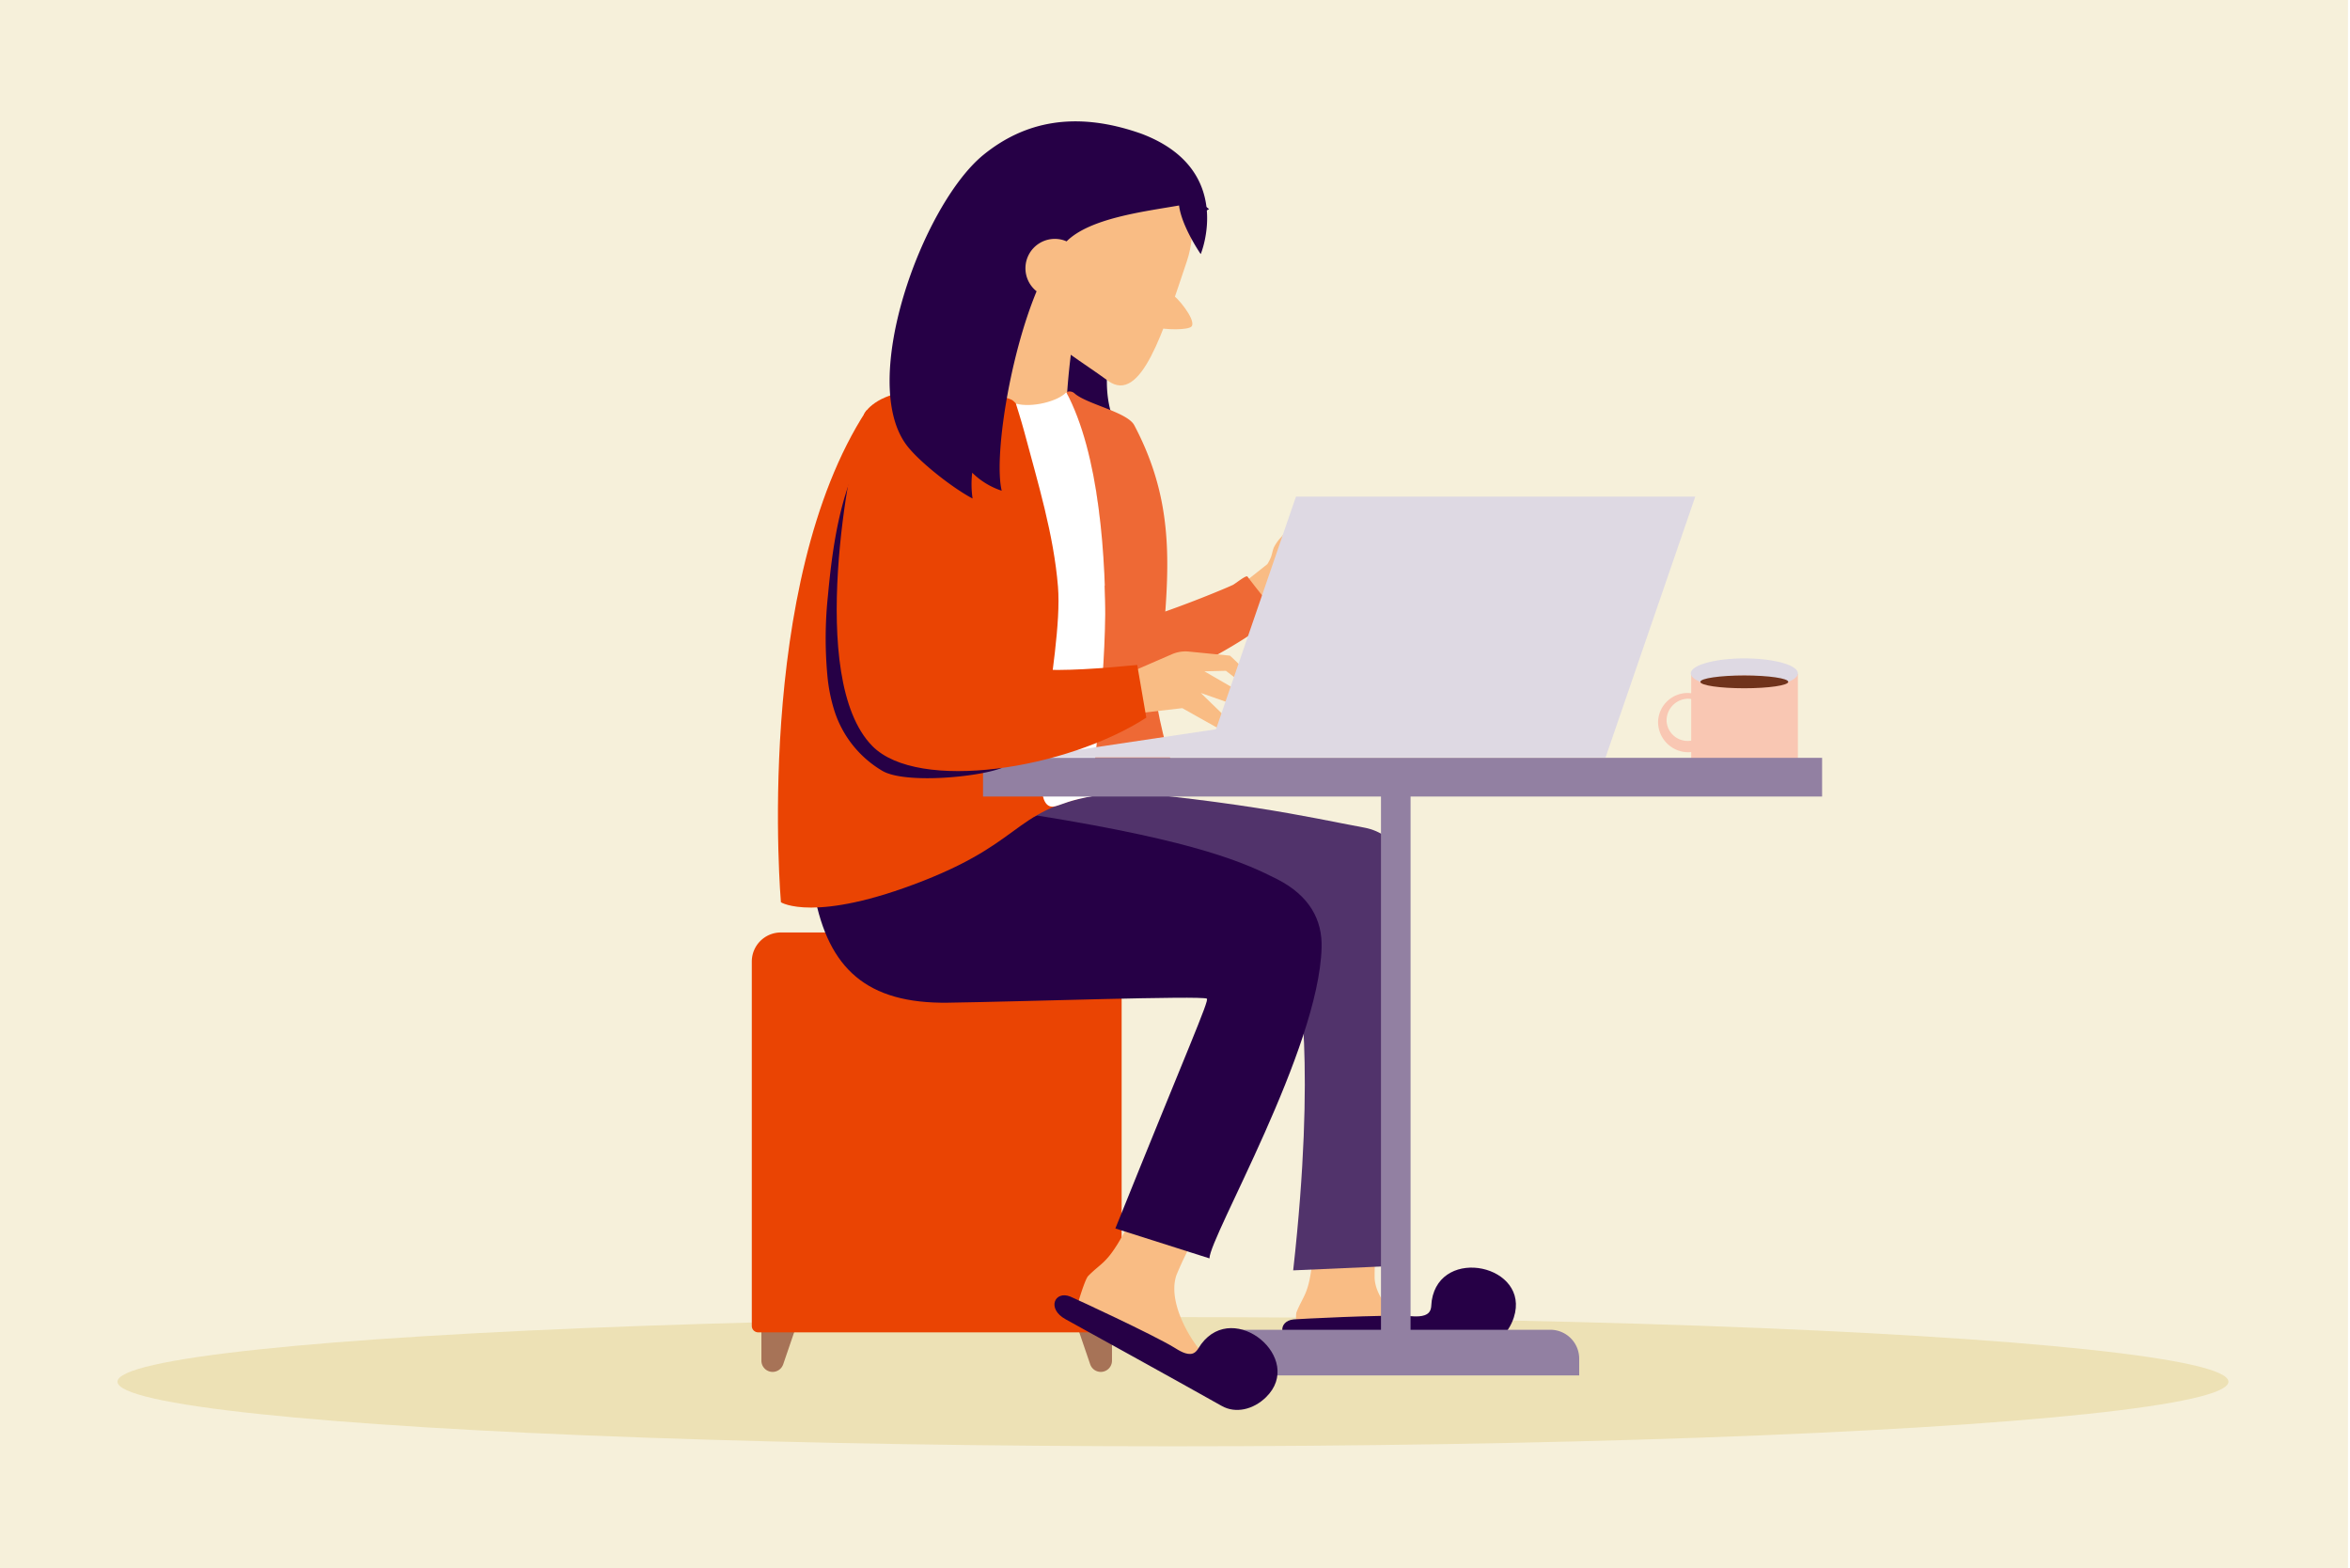 <svg xmlns="http://www.w3.org/2000/svg" xmlns:xlink="http://www.w3.org/1999/xlink" viewBox="0 0 580 387">
  <defs>
    <style>
      .cls-1 {
        fill: none;
      }

      .cls-2 {
        isolation: isolate;
      }

      .cls-3 {
        clip-path: url(#clip-path);
      }

      .cls-4 {
        fill: #f6f0da;
      }

      .cls-5 {
        fill: #ede1b5;
      }

      .cls-6 {
        fill: #f9bc84;
      }

      .cls-7 {
        fill: #ee6935;
      }

      .cls-8 {
        fill: #f9c7b3;
      }

      .cls-9 {
        fill: #ded9e3;
      }

      .cls-10 {
        fill: #70331c;
      }

      .cls-11 {
        fill: #a77357;
      }

      .cls-12, .cls-16 {
        fill: #ea4403;
      }

      .cls-13 {
        fill: #51336b;
      }

      .cls-13, .cls-16, .cls-19 {
        fill-rule: evenodd;
      }

      .cls-14, .cls-19 {
        fill: #260046;
      }

      .cls-15 {
        mix-blend-mode: multiply;
        opacity: 0.5;
      }

      .cls-17 {
        fill: #fff;
      }

      .cls-18 {
        fill: #9280a2;
      }
    </style>
    <clipPath id="clip-path" transform="translate(-0.5 0)">
      <rect class="cls-1" width="580" height="387"/>
    </clipPath>
  </defs>
  <g class="cls-2">
    <g id="Artwork">
      <g class="cls-3">
        <rect class="cls-4" width="580" height="387"/>
        <ellipse class="cls-5" cx="289.5" cy="341" rx="260.5" ry="15.94"/>
        <g>
          <path class="cls-6" d="M336.94,139.83l-7,1.39,12.52-6.15a1.53,1.53,0,0,0,.84-1.55,1.16,1.16,0,0,0-1.57-.93L330.07,137l11.25-7.74a1.39,1.39,0,0,0,.49-1.86,1.12,1.12,0,0,0-1.46-.35l-6.4,3.16-8.79,4.34,10.76-8.69a1.5,1.5,0,0,0,.52-1.74,1.2,1.2,0,0,0-1.8-.48l-12.53,8.6a9.39,9.39,0,0,1,.82-2.48c.38-.74.9-1.41,1.24-2.17a2.31,2.31,0,0,0,0-2.27c-1.17-1.49-2.81.48-3.47,1.58a43,43,0,0,1-4,5.67,10.56,10.56,0,0,0-1.78,2.5c-.33.76-.43,1.58-.71,2.35a10.27,10.27,0,0,1-.92,1.81c-3.54,2.82-7,5.54-7.44,5.86l5.57,8.92,6.88-4.37,3.83-.6L336,143a4.42,4.42,0,0,0,2.7-1.58A1.47,1.47,0,0,0,336.94,139.83Z" transform="translate(-0.5 0)"/>
          <path class="cls-7" d="M267.94,153.55c1.48-7.34,6.59-14.8,9.63-21.23l1.74-3.65c3.86-8.15,7.64-22.65-4.92-25.91-10.09-2.61-16.05,8.69-19.78,15.54-6.38,11.71-8.1,26.37-10.69,39.41-.8,4.06-2.25,7,0,10.88,2.58,4.42,7.92,7.21,12.86,7.89,7,1,14-1.29,20.52-3.95,7-2.84,13.92-5.84,20.6-9.33,3.36-1.76,6.65-3.64,9.84-5.68,1.56-1,3.1-2.05,4.62-3.13,1.22-.87,2.82-1.48,3.89-2.48-2.77-3.07-5.37-6.32-7.87-9.62-.33-.42-3.06,1.83-3.62,2.08-1.74.79-3.52,1.51-5.29,2.23q-5.19,2.11-10.48,4t-10.92,3.58c-.95.28-10.51,2.56-10.52,2.91A20.09,20.09,0,0,1,267.94,153.55Z" transform="translate(-0.5 0)"/>
        </g>
        <path class="cls-8" d="M409.73,178a7.31,7.31,0,1,1,7.3,7.65A7.49,7.49,0,0,1,409.73,178Zm2.1,0a5.21,5.21,0,1,0,5.2-5.56A5.39,5.39,0,0,0,411.83,178Z" transform="translate(-0.5 0)"/>
        <path class="cls-8" d="M417.9,188.36v-22.1h26.33V188.7h0s0,0,0,.06c0,1.81-5.92,3.28-13.22,3.28s-13.21-1.47-13.21-3.28A.82.82,0,0,1,417.9,188.36Z" transform="translate(-0.5 0)"/>
        <path class="cls-9" d="M420.17,168.28c-1.5-.59-2.37-1.32-2.37-2.1,0-2,5.91-3.69,13.21-3.69s13.22,1.65,13.22,3.69c0,.78-.88,1.51-2.37,2.1a38,38,0,0,0-21.69,0Z" transform="translate(-0.5 0)"/>
        <ellipse class="cls-10" cx="430.51" cy="168.28" rx="10.85" ry="1.58"/>
        <path class="cls-11" d="M191.18,338.58h0a2.77,2.77,0,0,1-2.76-2.77V325.62h9.17l-3.79,11.09A2.77,2.77,0,0,1,191.18,338.58Z" transform="translate(-0.5 0)"/>
        <path class="cls-11" d="M272.18,338.58h0a2.77,2.77,0,0,0,2.77-2.77V325.62h-9.17l3.79,11.09A2.77,2.77,0,0,0,272.18,338.58Z" transform="translate(-0.5 0)"/>
        <path class="cls-12" d="M192.72,230.13h76.93a7.18,7.18,0,0,1,7.18,7.18v89.92a1.59,1.59,0,0,1-1.59,1.59h-88.1a1.59,1.59,0,0,1-1.59-1.59V237.31A7.18,7.18,0,0,1,192.72,230.13Z"/>
        <path class="cls-6" d="M324.08,313.76a67.84,67.84,0,0,0,.69-10.68l15.93-.14a76.76,76.76,0,0,0-.93,12.55c.46,8.14,13.18,16.08,16.88,16.09a8.92,8.92,0,0,1,6.1,2.65c1.26,2.2-8.85,1.5-20.86-1.24a104.11,104.11,0,0,0-21.18-2.71s-.61-5.49-.2-6.49C322.06,320,323.2,319.55,324.08,313.76Z" transform="translate(-0.5 0)"/>
        <path id="Leg-Front" class="cls-13" d="M337.15,204.24c-13.85-2.55-31.12-6.92-78.51-10.55L207,192.35c0,33.05,9.46,41.78,36.17,41.4,18.52-.27,75.56,4.95,77.08,5.77.67.36,5.13,22.91-.58,74l22.75-1c.15-5.69,5.08-66.34,5.73-91.46C348.29,214.21,346,205.88,337.15,204.24Z" transform="translate(-0.5 0)"/>
        <g>
          <path class="cls-14" d="M281.57,69c4.84-7.83,11.05-13.83,17.34-17.4a18.57,18.57,0,0,0-1.9-1.35C285.6,43.2,269.3,48.9,260.59,63s-6.5,31.21,4.91,38.27a20.53,20.53,0,0,0,10.1,3C271.73,95.48,273.73,81.69,281.57,69Z" transform="translate(-0.5 0)"/>
          <path class="cls-6" d="M258.65,60.23c-7-2-6.25,8.25-9.82,20.92-2.66,9.43-12.09,12.45-10,18,.7,1.9,24.66,9.91,24.66,6.07a178.52,178.52,0,0,1,1.4-18.48S265.65,62.2,258.65,60.23Z" transform="translate(-0.5 0)"/>
          <g>
            <path class="cls-6" d="M293.41,64.53C287.65,81.63,282.14,99.88,274,94c-13.72-10-22.88-12.64-16.84-31,5.23-15.86,9.37-29.88,19.36-29.46S298.74,48.7,293.41,64.53Z" transform="translate(-0.5 0)"/>
            <ellipse class="cls-6" cx="270.11" cy="55.13" rx="23.55" ry="25.16" transform="translate(14.09 158.62) rotate(-33.58)"/>
            <path class="cls-6" d="M294.68,80.44c.88-1.8-3.82-7.34-5-7.85s-4.85,7.64-3.54,8.2S294.11,81.62,294.68,80.44Z" transform="translate(-0.5 0)"/>
          </g>
        </g>
        <path class="cls-12" d="M218.47,103c-20.35,40.55-21.06,54.4-20.81,107.23a14,14,0,0,0,.55,4.61,14.25,14.25,0,0,0,3.24,4.65l68.8-24.27c-7.87-25.52-5.73-11.82-9.29-38.29a242.84,242.84,0,0,1-1.79-50.4Z" transform="translate(-0.5 0)"/>
        <path class="cls-6" d="M276.53,306.69a68.92,68.92,0,0,0,4.94-10L296.8,303a82.13,82.13,0,0,0-5.93,11.66c-2.82,8,6.19,20.71,9.74,22.2a9.28,9.28,0,0,1,4.77,5c.34,2.61-9.07-2.12-19.49-9.56a108.16,108.16,0,0,0-19.22-11.1s1.62-5.5,2.41-6.3C272.09,311.85,273.36,311.89,276.53,306.69Z" transform="translate(-0.5 0)"/>
        <path class="cls-14" d="M315.76,217c-7.62-3.86-19.31-9.32-59.27-15.73l-55,19.42v0c3.48,18.33,12.92,27.06,33,26.77,18.52-.26,62.35-1.79,63.87-1,.67.37-4.82,12.59-22.58,56.72L299,310.56c.15-5.52,27-51.58,27.68-76.66C326.9,227,323.68,221.05,315.76,217Z" transform="translate(-0.5 0)"/>
        <path class="cls-12" d="M278.07,104.65c-7.28-3.35-14.19,10.26-13.39,6.17a54.35,54.35,0,0,1,1.85-7l-14-3.34c-1-.24-1.5-1.39-2.38-1.83a13.11,13.11,0,0,0-3.91-1,64.49,64.49,0,0,0-8-.26c-2.59,0-5.2.11-7.79.3s-5.07.42-7.6.7l-2.29.27a2.73,2.73,0,0,0-.81.11c-1.13.78-2.65,0-2,1.18a2.68,2.68,0,0,0,.8.81c12.35,9.62,2.89,30.68-1,45.78-2,7.6-3.82,15.24-5.38,22.92-.19-.28-.37-.54-.54-.77.92,1.3-3.33,11.36-3.86,13.17-.72,2.44-1.43,4.84-2,7.26l82.07-1.05C275.29,136.42,278.07,104.65,278.07,104.65Z" transform="translate(-0.5 0)"/>
        <path class="cls-16" d="M214.35,101.29l22.09,1.15s13.73,30.4,13.59,43.21-11.57,46.51-8.62,59.17l-48.17,17.86S186.4,144.25,214.35,101.29Z" transform="translate(-0.5 0)"/>
        <path class="cls-12" d="M193.24,222.68s8.27,5.25,35.13-5.3,21.69-18.48,47.16-21.85-9.75-3.56-9.75-3.56L201.44,212Z" transform="translate(-0.5 0)"/>
        <path class="cls-7" d="M286.67,168.21c1.91-24.19,5.11-41.8-6.22-63.26-1.7-3.23-11.58-5.16-14.67-7.8a1.85,1.85,0,0,0-2.11-.35l.26.71c11.34,30.09,8.11,37.19,7.79,69.42C271.62,178,286.1,175.45,286.67,168.21Z" transform="translate(-0.5 0)"/>
        <path class="cls-17" d="M263.67,96.8c-1.94,2.21-8.47,3.91-12.44,2.81,0,0,1.37,4.32,2.06,6.91,3.33,12.51,7.29,25.39,8.33,38.29,1.4,17.4-9.52,56.48-.67,54.17,2.16-.57,3.23-1.46,9.95-2.63C270.9,196.35,279.83,127.19,263.67,96.8Z" transform="translate(-0.5 0)"/>
        <path class="cls-12" d="M213.74,102.24s2-4.35,10.6-5.63S232,103,232,103l-8.56,4.45Z" transform="translate(-0.5 0)"/>
        <path class="cls-7" d="M283.26,153.17s2.91,33.94,9.13,39.22c-22.14,2.86-19.7,3.56-19.7,3.56l-2.44-4.14s3.7-29.23,2.93-47.26C279.59,141.19,283.26,153.17,283.26,153.17Z" transform="translate(-0.5 0)"/>
        <rect class="cls-18" x="242.62" y="187.03" width="207.09" height="9.55"/>
        <path class="cls-6" d="M280.57,176.13l11.73-1.36,9.14,5.13,1.55,4.24a1.42,1.42,0,0,0,2.18-1l-1.1-5.12-7.21-7,7.4,2.59,2.53,3.62s2.14,1.51,2.32-.62l-2.53-5.84-8.82-5.09,5.31-.13,5.79,4.46s.66,1.56,1.55,1.12,1.34-1.34-1.46-4.41a67.41,67.41,0,0,0-4.89-4.91l-10.1-1a8.44,8.44,0,0,0-4.24.66l-15.24,6.62Z" transform="translate(-0.5 0)"/>
        <polygon class="cls-9" points="297.72 186.95 253.43 186.95 303.25 179.51 297.72 186.95"/>
        <polygon class="cls-9" points="418.41 122.55 319.86 122.55 297.72 186.95 396.26 186.95 418.41 122.55"/>
        <path class="cls-19" d="M216,107.48c-7.71,11-9.91,26-11.15,39.44a100.27,100.27,0,0,0-.15,19.75,41.22,41.22,0,0,0,1.8,8.94,26.59,26.59,0,0,0,11.87,14.69c5.61,3.16,23.41,1.55,29.41-.78-2-2.71-15.41-4.6-16.9-7.65-4.59-9.47-6.21-20.1-7-30.59s-.8-21.08-2.46-31.47a28.33,28.33,0,0,0-2.43-8.49Z" transform="translate(-0.5 0)"/>
        <path class="cls-16" d="M215.79,184.11c11.3,11.48,47.88,5.76,67.63-7l-2.24-13c-18.6,1.77-34.08,2.64-43-4.62-9.43-7.68-2.67-52.12-13.37-59.57-3-2.12-9.43-1.59-11.85,5.27S199.38,167.43,215.79,184.11Z" transform="translate(-0.5 0)"/>
        <path class="cls-14" d="M282.2,33c-16.43-5.81-29-2.9-39,5.23-15.08,12.33-31.16,56.37-18.66,72,3.38,4.23,11.53,10.49,16,12.8a24.39,24.39,0,0,1-.09-6.37,18.67,18.67,0,0,0,7.28,4.45c-1.93-8,1.8-32.81,8.61-49.22a7.25,7.25,0,0,1,7-12.49l.4.17c5.77-5.74,19-7.33,27.76-8.86.65,5.22,5.35,12,5.35,12S305.54,41.8,282.2,33Z" transform="translate(-0.5 0)"/>
        <path class="cls-14" d="M348.26,324.8c1.42.09,3.76.33,4.87-.84.76-.81.59-2,.74-3,2.14-13.56,24.4-8.72,20.26,4.16-1.35,4.22-4.76,7.13-8.64,7-11-.31-42.13-.94-44.1-1-5.46-.09-5.69-5.1-1.59-5.5C320.92,325.52,342,324.43,348.26,324.8Z" transform="translate(-0.5 0)"/>
        <polyline class="cls-18" points="348.14 337.29 340.84 337.29 340.84 191.97 348.14 191.97"/>
        <path class="cls-18" d="M299.71,328.18h90.56a0,0,0,0,1,0,0v4.14a7.13,7.13,0,0,1-7.13,7.13h-76.3a7.13,7.13,0,0,1-7.13-7.13v-4.14a0,0,0,0,1,0,0Z" transform="translate(689.47 667.63) rotate(180)"/>
        <path class="cls-14" d="M290.21,332.51c1.21.74,3.17,2.05,4.7,1.52,1-.35,1.47-1.52,2.07-2.33,8.22-11,25.65,3.64,16,13.11-3.16,3.1-7.53,4.09-10.92,2.18-9.58-5.4-36.83-20.46-38.56-21.4-4.78-2.62-2.65-7.16,1.16-5.6C265.69,320.41,284.87,329.28,290.21,332.51Z" transform="translate(-0.5 0)"/>
      </g>
    </g>
  </g>
</svg>

